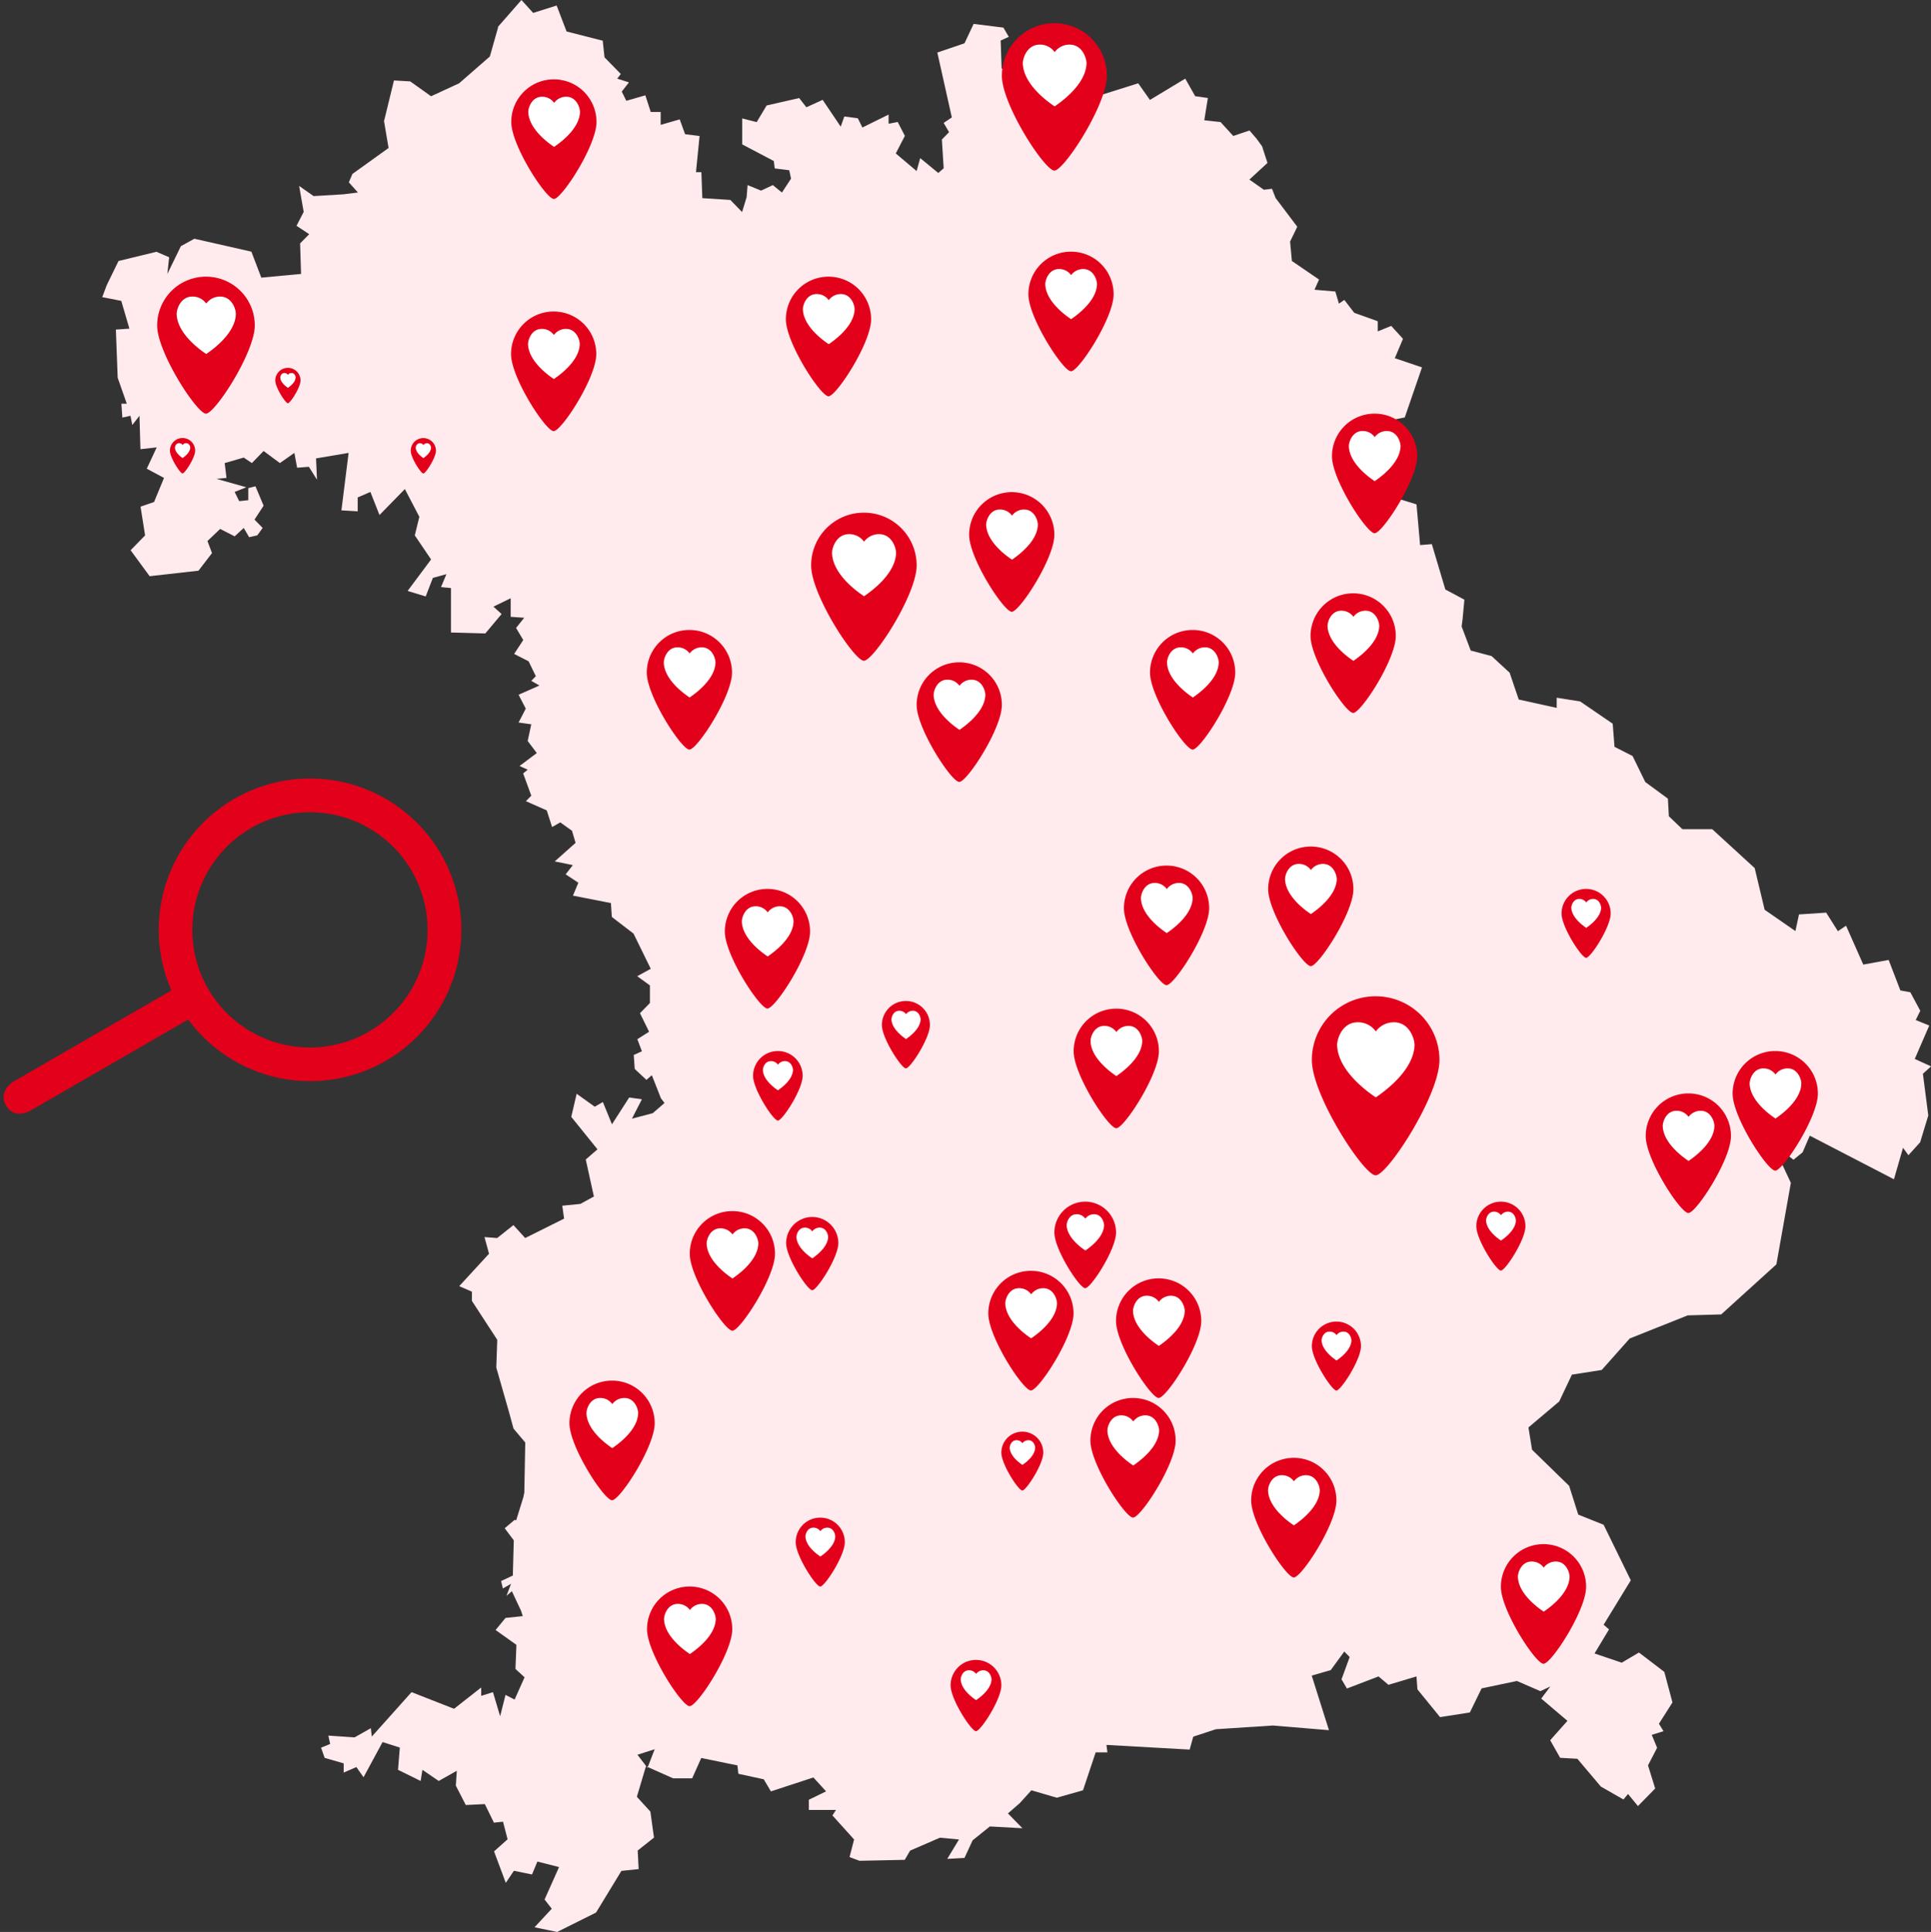 <?xml version="1.0" encoding="UTF-8"?> <svg xmlns="http://www.w3.org/2000/svg" xmlns:xlink="http://www.w3.org/1999/xlink" height="505.222" viewBox="0 0 505.035 505.222" width="505.035"><rect x="0" y="0" width="505.035" height="505.222" fill="#333333" stroke="none"/><clipPath id="a"><path d="m0 0h4.005v3.885h-4.005z"></path></clipPath><clipPath id="b"><path d="m0 0h13.525v13.118h-13.525z"></path></clipPath><clipPath id="c"><path d="m0 0h16.659v16.158h-16.659z"></path></clipPath><clipPath id="d"><path d="m0 0h16.745v16.241h-16.745z"></path></clipPath><clipPath id="e"><path d="m0 0h20.249v19.64h-20.249z"></path></clipPath><clipPath id="f"><path d="m0 0h15.488v15.022h-15.488z"></path></clipPath><clipPath id="g"><path d="m0 0h8.282v8.033h-8.282z"></path></clipPath><clipPath id="h"><path d="m0 0h7.622v7.393h-7.622z"></path></clipPath><clipPath id="i"><path d="m0 0h6.656v6.456h-6.656z"></path></clipPath><clipPath id="j"><path d="m0 0h7.866v7.629h-7.866z"></path></clipPath><clipPath id="k"><path d="m0 0h9.784v9.49h-9.784z"></path></clipPath><clipPath id="l"><path d="m0 0h8.055v7.813h-8.055z"></path></clipPath><clipPath id="m"><path d="m0 0h7.791v7.557h-7.791z"></path></clipPath><path d="m142.549 462.328 1.878-4.853-4.508 1.44 2.6 3.381m-34.319-64.682 1.878-6.043.25-1.221.25-13.087-3.068-3.632-1.19-4.352-3.319-11.615.25-7.263-6.631-10.175v-2.411l-3.319-1.44 7.8-8.485-1.19-4.352 3.319.25 4.258-3.381 3.068 3.381 10.175-5.072-.47-3.381 4.728-.47 3.538-1.941-2.129-9.674 3.068-2.661-6.857-8.485 1.409-6.043 4.728 3.381 2.129-1.221 2.379 5.823 4.508-7.013 3.319.47-2.6 5.072 5.448-1.44 3.071-2.66-.939-1.221-2.379-6.043-1.409 1.221-2.6-2.411-.47-.47-.25-3.632 2.129-.971-1.19-3.162 3.068-1.941-2.379-4.853 2.6-2.661v-4.6l-3.319-2.411 3.538-1.941-4.508-9.2-5.667-4.352-.25-3.632-9.925-1.941 1.409-3.381-3.319-2.192 1.878-2.411-4.728-.971 5.448-4.853-.939-3.162-3.068-2.192-2.129 1.221-1.409-4.352-5.448-2.411 1.409-1.44-2.129-5.823 1.19-.971-2.129-.971 4.508-3.381-2.384-3.162.939-4.352-3.319-.47 1.879-3.632-1.879-3.632 5.448-2.411-2.129-1.221 1.19-1.221-1.878-3.882-3.788-1.941 2.379-3.632-1.878-3.162 2.129-2.661-3.538-.25v-4.853l-4.508 2.192 2.129 1.941-4.258 5.072-8.985-.25v-11.619l-2.6-.25 1.409-3.381-3.538.971-1.878 4.853-4.728-1.44 6.136-8.234-4.258-6.293 1.19-4.853-3.788-7.264-6.637 6.794-2.379-6.043-3.319 1.44v3.632l-4.258-.25 1.879-15.028-8.516 1.44.25 5.573-2.13-3.383-3.068.25-.72-3.882-3.79 2.662-4.258-3.162-3.068 3.162-2.129-1.44-4.978 1.44.47 3.882-2.6.25 7.8 2.192-3.068 1.221 1.19 2.411 2.379-.25v-3.162l1.878-.47 2.129 5.072-2.379 3.632 2.129 2.192-1.409 1.941-2.129.47-1.411-2.411-2.379 2.192-3.788-1.941-3.319 3.162 1.19 3.162-3.538 4.6-12.774 1.44-4.978-6.792 3.788-3.882-1.19-7.514 3.538-1.221 2.6-6.293-4.509-2.413 2.6-5.573-4.258.47-.25-8.735-1.879 2.412-.47-2.411-2.129.47-.25-3.632h1.407l-2.379-6.793-.47-12.586 3.538-.25-2.129-7.264-4.978-.971 1.19-3.162 3.07-6.293 9.925-2.411 3.319 1.44-.47 4.352 3.536-7.263 3.538-1.941 14.9 3.381 2.6 6.794 10.394-.971-.25-7.984 2.379-2.411-3.319-2.192 1.878-3.632-1.19-6.794 3.788 2.661 7.8-.47 3.788-.47-2.379-2.661.939-2.192 9.455-6.794-1.19-7.013 2.6-10.645 4.258.25 5.445 3.884 7.326-3.381 8.046-7.013 2.129-7.514v-.25l6.137-7.012 3.068 3.381 6.136-1.941 2.6 6.794 9.455 2.411.47 4.352 4.258 4.352-.939 1.221 3.068.971-1.879 2.411 1.19 2.411 4.978-1.44 1.409 4.352h2.6v3.381l4.978-1.44 1.409 3.882 3.788.47-.939 9.455h1.409l.25 6.794 7.326.47 3.068 3.162 1.19-3.882.25-3.162 3.538 1.44 3.068-1.44 2.379 1.941 2.379-3.632-.47-2.192-3.788-.47-.25-1.941-8.265-4.352v-6.795l3.788.971 2.6-4.352 8.516-1.941 1.878 2.411 4.258-1.941 4.728 7.013.939-2.661 3.538.47 1.19 2.411 6.857-3.381v2.406l2.379-.47 1.878 3.632-2.379 4.6 5.448 4.6.939-3.381 4.728 3.882 1.409-1.221-.47-7.514 1.879-1.941-1.409-2.411 2.129-1.44-3.788-16.969 7.107-2.411 2.379-5.072 7.8.971 1.409 2.411-2.129.971.25 7.264 3.068 2.192-.939 1.44 3.788-1.44-.25 4.6 3.788.971v3.381l4.978-4.352 3.068.25 2.129 1.941 16.092-5.072 3.068 4.352 9.236-5.573 2.6 4.6 3.319.47-.939 5.823 4.258.47 3.319 3.632 4.25-1.43 1.878 2.192 1.409 1.941 1.409 4.352-4.728 4.352 3.788 2.661 2.129-.25.939 2.411 5.667 7.514-1.879 3.882.47 5.072 7.107 4.853-1.189 2.664 5.448.47.939 3.162 1.409-.971 2.6 3.381 6.136 2.192v2.661l3.538-1.44 3.068 3.381-2.131 5.064 7.107 2.411-4.509 13.089-2.379.47v7.264l-6.857 4.352 4.508 8.234 7.8 2.411.939 10.645 3.068-.25 3.538 11.866 4.978 2.661-.47 5.072-.25 1.941 2.379 6.293 5.448 1.44 4.728 4.352 2.379 7.013 9.925 2.192v-2.661l6.136.971 8.516 5.823.47 6.043 4.728 2.411 3.319 6.794 5.917 4.352.251 4.6 3.538 3.381h7.8l11.114 10.175 2.6 10.9 8.046 5.573.939-4.352 7.107-.47 3.068 4.853 2.129-1.44 4.508 10.175 6.637-1.221 3.068 7.984 2.6.47 2.6 4.853-1.19 2.411 3.538 1.44-3.788 8.735 4.258 1.941-2.129 1.941 1.409 10.9-2.129 7.013-3.068 3.381-1.409-1.941-2.379 8.234-22.01-11.4-1.879 4.352-2.379 1.941-1.879-1.44-1.19 2.411 2.379 5.072-3.788 21.321-14.433 13.087-8.766.251-15.153 6.042-7.326 8.234-7.8 1.221-3.319 7.013-8.046 6.794.939 5.823 9.706 9.455 2.379 7.514 6.637 2.661 7.107 14.527-7.107 11.615 1.409 1.221-3.788 6.293 7.107 2.411 4.508-2.661 6.637 5.072 2.129 7.984-3.538 5.573 1.19 1.941-3.068.97 1.399 3.377-2.379 4.6 1.878 6.042-4.508 4.6-2.6-3.162-1.19 1.44-5.917-3.381-6.136-7.264-4.508-.25-2.6-4.6 4.508-5.072-6.856-5.823 2.379-3.162-2.6 1.221-6.136-2.661-9.236 1.941-3.068 6.293-7.8 1.221-5.917-7.264-.25-3.381-7.326 2.192-2.6-2.192-8.265 3.162-1.409-2.411 2.129-5.823-1.409-1.44-3.538 4.853-4.978 1.44 4.508 14.277-14.676-1.22-14.9.971-5.917 1.941-.939 3.381-21.759-1.221.25 1.941h-3.068l-3.319 9.925-6.857 1.941-6.637-1.941-3.068 3.381-3.068 2.661 3.788 3.882-8.516-.47-4.508 3.632-2.129 4.6-4.508.25 3.068-5.072-4.978-.47-7.8 3.381-1.409 2.411-11.835.25-2.6-.971 1.19-4.6-5.667-6.293.939-1.44h-7.107v-2.661l4.508-2.192-3.319-3.632-11.107 3.639-1.878-3.162-6.637-1.44-.25-2.192-9.455-1.941-2.379 5.322h-4.978l-7.107-3.162-2.379 7.984 3.538 3.882.939 6.794-4.258 3.381.25 4.853-4.508.47-6.637 10.9-10.175 5.072-5.917-1.221 4.508-4.853-1.878-2.411 3.788-8.485-5.667-1.44-1.409 3.381-4.728-.971-2.129 3.162-3.068-8.234 3.538-3.162-1.19-4.6-2.379.25-2.383-4.862-4.978.25-2.6-5.072.25-3.882-4.728 2.661-4.258-2.912-.47 2.912-5.916-2.911.47-5.823-4.508-1.44-4.978 9.2-1.878-2.661-3.319 1.44v-2.407l-4.978-1.44-.939-2.661 2.379-.971-.47-2.191 6.857.47 4.258-2.411.25 2.192 10.394-11.615 11.114 4.352 7.107-5.573v2.192l3.068-.971 1.878 6.293 1.409-5.573 2.379 1.221 2.6-5.823-2.379-2.192.25-6.293-5.448-3.882 2.6-3.162 4.508-.47-.47-1.44-2.379-5.072-1.409 1.221 1.19-3.162-2.129 1.221-.47-1.941 3.068-1.44.25-9.2-2.375-3.169 2.6-2.192" fill="#ffeaed" transform="translate(26.798 -.03)"></path><path d="m29.01 29.59a3.3 3.3 0 0 1 3.3 3.3c0 1.826-2.689 5.961-3.3 5.961s-3.3-4.135-3.3-5.961a3.3 3.3 0 0 1 3.3-3.3z" fill="#e2001a" transform="translate(81.709 84.973)"></path><g clip-path="url(#a)" transform="translate(108.726 115.907)"><path d="m31.125 32.217c-.037 1.418-1.826 2.577-2 2.707-.176-.121-1.965-1.279-2-2.707 0-.343.278-1.177 1.066-1.177a1.13 1.13 0 0 1 .936.473 1.155 1.155 0 0 1 .936-.473c.788 0 1.066.834 1.066 1.177" fill="#fff" transform="translate(-27.12 -31.04)"></path></g><path d="m56.576 52.65a11.13 11.13 0 0 1 11.146 11.15c0 6.168-9.079 20.131-11.146 20.131s-11.146-13.967-11.146-20.131a11.13 11.13 0 0 1 11.146-11.15z" fill="#e2001a" transform="translate(123.729 112.094)"></path><g clip-path="url(#b)" transform="translate(173.605 169.284)"><path d="m60.375 58.076c-.125 4.79-6.168 8.7-6.763 9.142-.595-.407-6.637-4.321-6.763-9.142 0-1.158.939-3.976 3.6-3.976a3.817 3.817 0 0 1 3.162 1.6 3.9 3.9 0 0 1 3.162-1.6c2.661 0 3.6 2.818 3.6 3.976" fill="#fff" transform="translate(-46.85 -54.1)"></path></g><path d="m80.008 37.39a13.709 13.709 0 0 1 13.729 13.728c0 7.6-11.183 24.8-13.728 24.8s-13.728-17.2-13.728-24.8a13.709 13.709 0 0 1 13.727-13.728z" fill="#e2001a" transform="translate(195.754 -31.317)"></path><g clip-path="url(#c)" transform="translate(267.51 11.665)"><path d="m84.359 43.738c-.154 5.9-7.6 10.721-8.33 11.26-.733-.5-8.175-5.322-8.33-11.26 0-1.427 1.157-4.9 4.435-4.9a4.7 4.7 0 0 1 3.895 1.967 4.8 4.8 0 0 1 3.895-1.967c3.278 0 4.435 3.471 4.435 4.9" fill="#fff" transform="translate(-67.7 -38.84)"></path></g><path d="m78.4 49.1a11.13 11.13 0 0 1 11.141 11.146c0 6.168-9.079 20.131-11.146 20.131s-11.145-13.964-11.145-20.131a11.13 11.13 0 0 1 11.15-11.146z" fill="#e2001a" transform="translate(186.22 79.602)"></path><g clip-path="url(#b)" transform="translate(257.916 133.242)"><path d="m82.2 54.526c-.125 4.79-6.168 8.7-6.763 9.142-.595-.407-6.637-4.321-6.763-9.142 0-1.158.939-3.976 3.6-3.976a3.817 3.817 0 0 1 3.162 1.6 3.9 3.9 0 0 1 3.162-1.6c2.661 0 3.6 2.818 3.6 3.976" fill="#fff" transform="translate(-68.67 -50.55)"></path></g><path d="m63.1 74.28a11.13 11.13 0 0 1 11.142 11.146c0 6.168-9.079 20.131-11.146 20.131s-11.146-13.964-11.146-20.131a11.13 11.13 0 0 1 11.15-11.146z" fill="#e2001a" transform="translate(137.622 158.184)"></path><g clip-path="url(#b)" transform="translate(194.018 237.004)"><path d="m66.9 79.706c-.125 4.79-6.168 8.7-6.763 9.142-.595-.407-6.637-4.321-6.763-9.142 0-1.158.939-3.976 3.6-3.976a3.817 3.817 0 0 1 3.162 1.6 3.9 3.9 0 0 1 3.162-1.6c2.661 0 3.6 2.818 3.6 3.976" fill="#fff" transform="translate(-53.37 -75.73)"></path></g><path d="m96.436 72.33a11.13 11.13 0 0 1 11.146 11.146c0 6.168-9.079 20.131-11.146 20.131s-11.146-13.963-11.146-20.131a11.13 11.13 0 0 1 11.146-11.146z" fill="#e2001a" transform="translate(208.664 154.029)"></path><g clip-path="url(#b)" transform="translate(298.4 230.899)"><path d="m100.235 77.756c-.125 4.79-6.168 8.7-6.763 9.142-.595-.407-6.637-4.321-6.763-9.142 0-1.158.939-3.976 3.6-3.976a3.817 3.817 0 0 1 3.162 1.6 3.9 3.9 0 0 1 3.162-1.6c2.661 0 3.6 2.818 3.6 3.976" fill="#fff" transform="translate(-86.71 -73.78)"></path></g><path d="m72.959 45.23a13.78 13.78 0 0 1 13.8 13.8c0 7.636-11.241 24.923-13.8 24.923s-13.8-17.287-13.8-24.923a13.78 13.78 0 0 1 13.8-13.8z" fill="#e2001a" transform="translate(152.986 88.838)"></path><g clip-path="url(#d)" transform="translate(217.611 139.688)"><path d="m77.315 51.6c-.155 5.93-7.636 10.776-8.372 11.318-.736-.5-8.217-5.349-8.372-11.318 0-1.434 1.163-4.923 4.458-4.923a4.726 4.726 0 0 1 3.915 1.977 4.829 4.829 0 0 1 3.915-1.977c3.295 0 4.458 3.488 4.458 4.923" fill="#fff" transform="translate(-60.57 -46.68)"></path></g><path d="m147.286 87.82a11.13 11.13 0 0 1 11.146 11.146c0 6.168-9.079 20.131-11.146 20.131s-11.146-13.964-11.146-20.131a11.13 11.13 0 0 1 11.146-11.146z" fill="#e2001a" transform="translate(317.017 187.035)"></path><g clip-path="url(#b)" transform="translate(457.603 279.395)"><path d="m151.085 93.246c-.125 4.79-6.168 8.7-6.763 9.142-.595-.407-6.637-4.321-6.763-9.142 0-1.158.939-3.976 3.6-3.976a3.817 3.817 0 0 1 3.162 1.6 3.9 3.9 0 0 1 3.162-1.6c2.661 0 3.6 2.818 3.6 3.976" fill="#fff" transform="translate(-137.56 -89.27)"></path></g><path d="m114.027 89.27a16.664 16.664 0 0 1 16.687 16.687c0 9.234-13.593 30.139-16.687 30.139s-16.687-20.905-16.687-30.139a16.664 16.664 0 0 1 16.687-16.687z" fill="#e2001a" transform="translate(245.764 171.267)"></path><g clip-path="url(#e)" transform="translate(349.76 267.334)"><path d="m119 96.673c-.187 7.172-9.234 13.031-10.125 13.687-.891-.609-9.937-6.468-10.125-13.687 0-1.734 1.406-5.953 5.39-5.953a5.715 5.715 0 0 1 4.734 2.391 5.84 5.84 0 0 1 4.734-2.391c3.984 0 5.39 4.219 5.39 5.953" fill="#fff" transform="translate(-98.797 -90.72)"></path></g><path d="m60.166 101.19a11.13 11.13 0 0 1 11.146 11.146c0 6.168-9.079 20.131-11.146 20.131s-11.146-13.967-11.146-20.131a11.13 11.13 0 0 1 11.146-11.146z" fill="#e2001a" transform="translate(131.379 215.525)"></path><g clip-path="url(#b)" transform="translate(184.813 321.223)"><path d="m63.955 106.606c-.125 4.79-6.168 8.7-6.763 9.142-.595-.407-6.637-4.321-6.763-9.142 0-1.158.939-3.976 3.6-3.976a3.817 3.817 0 0 1 3.162 1.6 3.9 3.9 0 0 1 3.162-1.6c2.661 0 3.6 2.818 3.6 3.976" fill="#fff" transform="translate(-50.43 -102.63)"></path></g><path d="m85.106 106.18a11.13 11.13 0 0 1 11.146 11.146c0 6.168-9.079 20.131-11.146 20.131s-11.146-13.964-11.146-20.131a11.13 11.13 0 0 1 11.146-11.146z" fill="#e2001a" transform="translate(184.522 226.158)"></path><g clip-path="url(#b)" transform="translate(262.928 336.878)"><path d="m88.905 111.606c-.125 4.79-6.168 8.7-6.763 9.142-.595-.407-6.637-4.321-6.763-9.142 0-1.158.939-3.976 3.6-3.976a3.817 3.817 0 0 1 3.162 1.6 3.9 3.9 0 0 1 3.162-1.6c2.661 0 3.6 2.818 3.6 3.976" fill="#fff" transform="translate(-75.38 -107.63)"></path></g><path d="m56.6 132.55a11.13 11.13 0 0 1 11.142 11.15c0 6.168-9.079 20.131-11.146 20.131s-11.146-13.968-11.146-20.131a11.13 11.13 0 0 1 11.15-11.15z" fill="#e2001a" transform="translate(123.772 282.347)"></path><g clip-path="url(#b)" transform="translate(173.668 419.437)"><path d="m60.4 137.976c-.125 4.79-6.168 8.7-6.763 9.142-.595-.407-6.637-4.321-6.763-9.142 0-1.158.939-3.976 3.6-3.976a3.817 3.817 0 0 1 3.162 1.6 3.9 3.9 0 0 1 3.162-1.6c2.661 0 3.6 2.818 3.6 3.976" fill="#fff" transform="translate(-46.87 -134)"></path></g><path d="m88.456 21.05a11.13 11.13 0 0 1 11.144 11.15c0 6.168-9.079 20.131-11.146 20.131s-11.144-13.968-11.144-20.131a11.13 11.13 0 0 1 11.146-11.15z" fill="#e2001a" transform="translate(191.66 44.76)"></path><g clip-path="url(#b)" transform="translate(273.416 70.35)"><path d="m92.245 26.476c-.125 4.79-6.168 8.7-6.763 9.142-.595-.407-6.637-4.321-6.763-9.142 0-1.158.939-3.976 3.6-3.976a3.817 3.817 0 0 1 3.162 1.6 3.9 3.9 0 0 1 3.162-1.6c2.661 0 3.6 2.818 3.6 3.976" fill="#fff" transform="translate(-78.751 -22.5)"></path></g><path d="m127.926 129.01a11.13 11.13 0 0 1 11.146 11.146c0 6.168-9.079 20.131-11.146 20.131s-11.146-13.963-11.146-20.131a11.13 11.13 0 0 1 11.146-11.146z" fill="#e2001a" transform="translate(275.764 274.804)"></path><g clip-path="url(#b)" transform="translate(396.99 408.354)"><path d="m131.725 134.436c-.125 4.79-6.168 8.7-6.763 9.142-.595-.407-6.637-4.321-6.763-9.142 0-1.158.939-3.976 3.6-3.976a3.817 3.817 0 0 1 3.162 1.6 3.9 3.9 0 0 1 3.162-1.6c2.661 0 3.6 2.818 3.6 3.976" fill="#fff" transform="translate(-118.2 -130.46)"></path></g><path d="m17.293 24.59a12.746 12.746 0 0 1 12.764 12.763c0 7.063-10.4 23.053-12.763 23.053s-12.764-15.99-12.764-23.053a12.746 12.746 0 0 1 12.763-12.763z" fill="#e2001a" transform="translate(36.578 47.764)"></path><g clip-path="url(#f)" transform="translate(46.199 77.553)"><path d="m21.438 30.593c-.143 5.485-7.063 9.967-7.744 10.469-.681-.466-7.6-4.948-7.744-10.469 0-1.327 1.076-4.553 4.123-4.553a4.371 4.371 0 0 1 3.621 1.828 4.467 4.467 0 0 1 3.621-1.828c3.047 0 4.123 3.227 4.123 4.553" fill="#fff" transform="translate(-5.95 -26.04)"></path></g><path d="m68.2 23.14a11.13 11.13 0 0 1 11.142 11.146c0 6.168-9.079 20.131-11.146 20.131s-11.146-13.964-11.146-20.131a11.13 11.13 0 0 1 11.15-11.146z" fill="#e2001a" transform="translate(148.49 49.213)"></path><g clip-path="url(#b)" transform="translate(209.986 76.893)"><path d="m72 28.566c-.125 4.79-6.168 8.7-6.763 9.142-.595-.407-6.637-4.321-6.763-9.142 0-1.158.939-3.976 3.6-3.976a3.817 3.817 0 0 1 3.162 1.6 3.9 3.9 0 0 1 3.162-1.6c2.661 0 3.6 2.818 3.6 3.976" fill="#fff" transform="translate(-58.47 -24.59)"></path></g><path d="m92.236 84.28a11.13 11.13 0 0 1 11.146 11.146c0 6.168-9.079 20.131-11.146 20.131s-11.146-13.964-11.146-20.131a11.13 11.13 0 0 1 11.146-11.146z" fill="#e2001a" transform="translate(199.715 179.492)"></path><g clip-path="url(#b)" transform="translate(285.251 268.28)"><path d="m96.025 89.7c-.125 4.79-6.168 8.7-6.763 9.142-.595-.407-6.637-4.321-6.763-9.142 0-1.158.939-3.976 3.6-3.976a3.817 3.817 0 0 1 3.162 1.6 3.9 3.9 0 0 1 3.162-1.6c2.661 0 3.6 2.818 3.6 3.976" fill="#fff" transform="translate(-82.531 -85.72)"></path></g><path d="m63.9 97.81a6.816 6.816 0 0 1 6.825 6.825c0 3.777-5.56 12.327-6.825 12.327s-6.825-8.551-6.825-12.327a6.816 6.816 0 0 1 6.825-6.825z" fill="#e2001a" transform="translate(148.532 220.447)"></path><g clip-path="url(#g)" transform="translate(208.324 321.037)"><path d="m66.762 101.695c-.077 2.933-3.777 5.33-4.141 5.6-.364-.249-4.064-2.646-4.141-5.6 0-.709.575-2.435 2.2-2.435a2.337 2.337 0 0 1 1.936.978 2.388 2.388 0 0 1 1.936-.978c1.63 0 2.2 1.725 2.2 2.435" fill="#fff" transform="translate(-58.499 -99.26)"></path></g><path d="m71.351 79.28a6.273 6.273 0 0 1 6.281 6.281c0 3.476-5.117 11.345-6.281 11.345s-6.281-7.869-6.281-11.345a6.273 6.273 0 0 1 6.281-6.281z" fill="#e2001a" transform="translate(165.579 182.488)"></path><g clip-path="url(#h)" transform="translate(233.154 264.326)"><path d="m74.112 82.971c-.071 2.7-3.476 4.905-3.811 5.152-.335-.229-3.741-2.435-3.811-5.152 0-.653.529-2.241 2.029-2.241a2.151 2.151 0 0 1 1.782.9 2.2 2.2 0 0 1 1.782-.9c1.5 0 2.029 1.588 2.029 2.241" fill="#fff" transform="translate(-66.49 -80.73)"></path></g><path d="m108.486 70.74a11.13 11.13 0 0 1 11.146 11.146c0 6.168-9.079 20.131-11.146 20.131s-11.146-13.964-11.146-20.131a11.13 11.13 0 0 1 11.146-11.146z" fill="#e2001a" transform="translate(234.341 150.641)"></path><g clip-path="url(#b)" transform="translate(336.127 225.921)"><path d="m112.275 76.166c-.125 4.79-6.168 8.7-6.763 9.142-.595-.407-6.637-4.321-6.763-9.142 0-1.158.939-3.976 3.6-3.976a3.817 3.817 0 0 1 3.162 1.6 3.9 3.9 0 0 1 3.162-1.6c2.661 0 3.6 2.818 3.6 3.976" fill="#fff" transform="translate(-98.781 -72.19)"></path></g><path d="m80.535 114.54a5.477 5.477 0 0 1 5.485 5.485c0 3.035-4.468 9.907-5.485 9.907s-5.485-6.872-5.485-9.907a5.477 5.477 0 0 1 5.485-5.485z" fill="#e2001a" transform="translate(186.845 259.856)"></path><g clip-path="url(#i)" transform="translate(264.083 376.63)"><path d="m83.126 117.947c-.062 2.357-3.035 4.283-3.328 4.5-.293-.2-3.266-2.126-3.328-4.5 0-.57.462-1.957 1.772-1.957a1.878 1.878 0 0 1 1.556.786 1.92 1.92 0 0 1 1.556-.786c1.31 0 1.772 1.387 1.772 1.957" fill="#fff" transform="translate(-76.47 -115.99)"></path></g><path d="m95.776 106.81a11.13 11.13 0 0 1 11.146 11.146c0 6.168-9.079 20.131-11.146 20.131s-11.146-13.964-11.146-20.131a11.13 11.13 0 0 1 11.146-11.146z" fill="#e2001a" transform="translate(207.258 227.5)"></path><g clip-path="url(#b)" transform="translate(296.334 338.85)"><path d="m99.575 112.236c-.125 4.79-6.168 8.7-6.763 9.142-.595-.407-6.637-4.32-6.763-9.142 0-1.158.939-3.976 3.6-3.976a3.817 3.817 0 0 1 3.162 1.6 3.9 3.9 0 0 1 3.162-1.6c2.661 0 3.6 2.818 3.6 3.976" fill="#fff" transform="translate(-86.05 -108.26)"></path></g><path d="m93.636 116.8a11.13 11.13 0 0 1 11.146 11.146c0 6.168-9.079 20.131-11.146 20.131s-11.146-13.964-11.146-20.131a11.13 11.13 0 0 1 11.146-11.146z" fill="#e2001a" transform="translate(202.698 248.787)"></path><g clip-path="url(#b)" transform="translate(289.634 370.127)"><path d="m97.435 122.226c-.125 4.79-6.168 8.7-6.763 9.142-.595-.407-6.637-4.321-6.763-9.142 0-1.158.939-3.976 3.6-3.976a3.817 3.817 0 0 1 3.162 1.6 3.9 3.9 0 0 1 3.162-1.6c2.661 0 3.6 2.818 3.6 3.976" fill="#fff" transform="translate(-83.91 -118.25)"></path></g><path d="m140.026 91.36a11.13 11.13 0 0 1 11.146 11.146c0 6.168-9.079 20.131-11.146 20.131s-11.146-13.963-11.146-20.131a11.13 11.13 0 0 1 11.146-11.146z" fill="#e2001a" transform="translate(301.547 194.579)"></path><g clip-path="url(#b)" transform="translate(434.873 290.479)"><path d="m143.825 96.786c-.125 4.79-6.168 8.7-6.763 9.142-.595-.407-6.637-4.321-6.763-9.142 0-1.158.939-3.976 3.6-3.976a3.817 3.817 0 0 1 3.162 1.6 3.9 3.9 0 0 1 3.162-1.6c2.661 0 3.6 2.818 3.6 3.976" fill="#fff" transform="translate(-130.3 -92.81)"></path></g><path d="m45.236 26.05a11.13 11.13 0 0 1 11.146 11.15c0 6.168-9.079 20.131-11.146 20.131s-11.146-13.968-11.146-20.131a11.13 11.13 0 0 1 11.146-11.15z" fill="#e2001a" transform="translate(99.566 55.414)"></path><g clip-path="url(#b)" transform="translate(138.102 86.004)"><path d="m49.035 31.476c-.125 4.79-6.168 8.7-6.763 9.142-.595-.407-6.637-4.321-6.763-9.142 0-1.158.939-3.976 3.6-3.976a3.817 3.817 0 0 1 3.162 1.6 3.9 3.9 0 0 1 3.162-1.6c2.661 0 3.6 2.818 3.6 3.976" fill="#fff" transform="translate(-35.51 -27.5)"></path></g><path d="m45.256 6.66a11.13 11.13 0 0 1 11.144 11.146c0 6.168-9.079 20.131-11.146 20.131s-11.144-13.964-11.144-20.131a11.13 11.13 0 0 1 11.146-11.146z" fill="#e2001a" transform="translate(99.608 14.097)"></path><g clip-path="url(#b)" transform="translate(138.164 25.297)"><path d="m49.055 12.086c-.125 4.79-6.168 8.7-6.763 9.142-.595-.407-6.637-4.321-6.763-9.142 0-1.158.939-3.976 3.6-3.976a3.817 3.817 0 0 1 3.162 1.6 3.9 3.9 0 0 1 3.162-1.6c2.661 0 3.6 2.818 3.6 3.976" fill="#fff" transform="translate(-35.53 -8.11)"></path></g><path d="m112.026 49.59a11.13 11.13 0 0 1 11.146 11.146c0 6.168-9.079 20.131-11.146 20.131s-11.146-13.967-11.146-20.131a11.13 11.13 0 0 1 11.146-11.146z" fill="#e2001a" transform="translate(241.884 105.574)"></path><g clip-path="url(#b)" transform="translate(347.21 159.704)"><path d="m115.825 55.016c-.125 4.79-6.168 8.7-6.763 9.142-.595-.407-6.637-4.321-6.763-9.142 0-1.158.939-3.976 3.6-3.976a3.817 3.817 0 0 1 3.162 1.6 3.9 3.9 0 0 1 3.162-1.6c2.661 0 3.6 2.818 3.6 3.976" fill="#fff" transform="translate(-102.3 -51.04)"></path></g><path d="m106.326 37.39a11.13 11.13 0 0 1 11.146 11.146c0 6.168-9.079 20.131-11.146 20.131s-11.146-13.967-11.146-20.131a11.13 11.13 0 0 1 11.146-11.146z" fill="#e2001a" transform="translate(253.187 70.78)"></path><g clip-path="url(#b)" transform="translate(352.813 112.71)"><path d="m110.115 42.816c-.125 4.79-6.168 8.7-6.763 9.142-.595-.407-6.637-4.321-6.763-9.142 0-1.158.939-3.976 3.6-3.976a3.817 3.817 0 0 1 3.162 1.6 3.9 3.9 0 0 1 3.162-1.6c2.661 0 3.6 2.818 3.6 3.976" fill="#fff" transform="translate(-96.621 -38.84)"></path></g><path d="m98.616 52.65a11.13 11.13 0 0 1 11.145 11.15c0 6.168-9.079 20.131-11.146 20.131s-11.145-13.967-11.145-20.131a11.13 11.13 0 0 1 11.146-11.15z" fill="#e2001a" transform="translate(213.309 112.094)"></path><g clip-path="url(#b)" transform="translate(305.225 169.284)"><path d="m102.415 58.076c-.125 4.79-6.168 8.7-6.763 9.142-.595-.407-6.637-4.321-6.763-9.142 0-1.158.939-3.976 3.6-3.976a3.817 3.817 0 0 1 3.162 1.6 3.9 3.9 0 0 1 3.162-1.6c2.661 0 3.6 2.818 3.6 3.976" fill="#fff" transform="translate(-88.89 -54.1)"></path></g><path d="m60.792 83.64a6.473 6.473 0 0 1 6.482 6.482c0 3.587-5.28 11.708-6.482 11.708s-6.482-8.121-6.482-11.708a6.473 6.473 0 0 1 6.482-6.482z" fill="#e2001a" transform="translate(142.651 191.216)"></path><g clip-path="url(#j)" transform="translate(199.547 277.496)"><path d="m63.586 87.4c-.073 2.786-3.587 5.062-3.933 5.317-.346-.237-3.86-2.513-3.933-5.317 0-.674.546-2.312 2.094-2.312a2.22 2.22 0 0 1 1.839.929 2.268 2.268 0 0 1 1.839-.929c1.548 0 2.094 1.639 2.094 2.312" fill="#fff" transform="translate(-55.738 -85.09)"></path></g><path d="m107.066 121.8a11.13 11.13 0 0 1 11.146 11.146c0 6.168-9.079 20.131-11.146 20.131s-11.146-13.964-11.146-20.131a11.13 11.13 0 0 1 11.146-11.146z" fill="#e2001a" transform="translate(231.315 259.441)"></path><g clip-path="url(#b)" transform="translate(331.681 385.781)"><path d="m110.855 127.226c-.125 4.79-6.168 8.7-6.763 9.142-.595-.407-6.637-4.321-6.763-9.142 0-1.158.939-3.976 3.6-3.976a3.817 3.817 0 0 1 3.162 1.6 3.9 3.9 0 0 1 3.162-1.6c2.661 0 3.6 2.818 3.6 3.976" fill="#fff" transform="translate(-97.361 -123.25)"></path></g><path d="m87.543 97.64a8.052 8.052 0 0 1 8.063 8.063c0 4.462-6.568 14.563-8.063 14.563s-8.063-10.1-8.063-14.563a8.052 8.052 0 0 1 8.063-8.063z" fill="#e2001a" transform="translate(196.284 216.611)"></path><g clip-path="url(#k)" transform="translate(278.98 317.535)"><path d="m90.684 101.966c-.091 3.465-4.462 6.3-4.892 6.613-.43-.294-4.8-3.125-4.892-6.613 0-.838.679-2.876 2.6-2.876a2.761 2.761 0 0 1 2.287 1.155 2.822 2.822 0 0 1 2.293-1.155c1.925 0 2.6 2.038 2.6 2.876" fill="#fff" transform="translate(-80.9 -99.09)"></path></g><path d="m72.656 56.19a11.13 11.13 0 0 1 11.144 11.146c0 6.168-9.079 20.131-11.146 20.131s-11.144-13.967-11.144-20.131a11.13 11.13 0 0 1 11.146-11.146z" fill="#e2001a" transform="translate(178.231 117.013)"></path><g clip-path="url(#b)" transform="translate(244.187 177.743)"><path d="m76.455 61.616c-.125 4.79-6.168 8.7-6.763 9.142-.595-.407-6.637-4.321-6.763-9.142 0-1.158.939-3.976 3.6-3.976a3.817 3.817 0 0 1 3.162 1.6 3.9 3.9 0 0 1 3.162-1.6c2.661 0 3.6 2.818 3.6 3.976" fill="#fff" transform="translate(-62.93 -57.64)"></path></g><path d="m50.116 115.35a11.13 11.13 0 0 1 11.146 11.15c0 6.168-9.079 20.131-11.146 20.131s-11.146-13.968-11.146-20.131a11.13 11.13 0 0 1 11.146-11.15z" fill="#e2001a" transform="translate(109.964 245.697)"></path><g clip-path="url(#b)" transform="translate(153.38 365.587)"><path d="m53.915 120.776c-.125 4.79-6.168 8.7-6.763 9.142-.595-.407-6.637-4.321-6.763-9.142 0-1.158.939-3.976 3.6-3.976a3.817 3.817 0 0 1 3.162 1.6 3.9 3.9 0 0 1 3.162-1.6c2.661 0 3.6 2.818 3.6 3.976" fill="#fff" transform="translate(-40.39 -116.8)"></path></g><path d="m77.448 134.64a6.629 6.629 0 0 1 6.638 6.638c0 3.673-5.407 11.99-6.638 11.99s-6.638-8.316-6.638-11.99a6.629 6.629 0 0 1 6.638-6.638z" fill="#e2001a" transform="translate(177.81 299.45)"></path><g clip-path="url(#l)" transform="translate(251.268 436.794)"><path d="m80.285 138.458c-.075 2.853-3.673 5.184-4.028 5.445-.354-.242-3.953-2.573-4.028-5.445 0-.69.559-2.368 2.144-2.368a2.273 2.273 0 0 1 1.883.951 2.323 2.323 0 0 1 1.883-.951c1.585 0 2.144 1.678 2.144 2.368" fill="#fff" transform="translate(-72.23 -136.09)"></path></g><path d="m29.01 29.59a3.3 3.3 0 0 1 3.3 3.3c0 1.826-2.689 5.961-3.3 5.961s-3.3-4.135-3.3-5.961a3.3 3.3 0 0 1 3.3-3.3z" fill="#e2001a" transform="translate(46.286 66.605)"></path><g clip-path="url(#a)" transform="translate(73.303 97.539)"><path d="m31.125 32.217c-.037 1.418-1.826 2.577-2 2.707-.176-.121-1.965-1.279-2-2.707 0-.343.278-1.177 1.066-1.177a1.13 1.13 0 0 1 .936.473 1.155 1.155 0 0 1 .936-.473c.788 0 1.066.834 1.066 1.177" fill="#fff" transform="translate(-27.12 -31.04)"></path></g><path d="m29.01 29.59a3.3 3.3 0 0 1 3.3 3.3c0 1.826-2.689 5.961-3.3 5.961s-3.3-4.135-3.3-5.961a3.3 3.3 0 0 1 3.3-3.3z" fill="#e2001a" transform="translate(18.734 84.957)"></path><g clip-path="url(#a)" transform="translate(45.751 115.891)"><path d="m31.125 32.217c-.037 1.418-1.826 2.577-2 2.707-.176-.121-1.965-1.279-2-2.707 0-.343.278-1.177 1.066-1.177a1.13 1.13 0 0 1 .936.473 1.155 1.155 0 0 1 .936-.473c.788 0 1.066.834 1.066 1.177" fill="#fff" transform="translate(-27.12 -31.04)"></path></g><path d="m51.871 132.55a6.412 6.412 0 0 1 6.421 6.421c0 3.553-5.23 11.6-6.421 11.6s-6.421-8.044-6.421-11.6a6.412 6.412 0 0 1 6.421-6.421z" fill="#e2001a" transform="translate(162.658 264.33)"></path><g clip-path="url(#m)" transform="translate(210.669 399.495)"><path d="m54.661 136.291c-.072 2.759-3.553 5.014-3.9 5.266-.343-.235-3.824-2.489-3.9-5.266 0-.667.541-2.291 2.074-2.291a2.2 2.2 0 0 1 1.822.92 2.247 2.247 0 0 1 1.822-.92c1.533 0 2.074 1.623 2.074 2.291" fill="#fff" transform="translate(-46.87 -134)"></path></g><path d="m51.871 132.55a6.412 6.412 0 0 1 6.421 6.421c0 3.553-5.23 11.6-6.421 11.6s-6.421-8.044-6.421-11.6a6.412 6.412 0 0 1 6.421-6.421z" fill="#e2001a" transform="translate(340.673 181.702)"></path><g clip-path="url(#m)" transform="translate(388.684 316.867)"><path d="m54.661 136.291c-.072 2.759-3.553 5.014-3.9 5.266-.343-.235-3.824-2.489-3.9-5.266 0-.667.541-2.291 2.074-2.291a2.2 2.2 0 0 1 1.822.92 2.247 2.247 0 0 1 1.822-.92c1.533 0 2.074 1.623 2.074 2.291" fill="#fff" transform="translate(-46.87 -134)"></path></g><path d="m51.871 132.55a6.412 6.412 0 0 1 6.421 6.421c0 3.553-5.23 11.6-6.421 11.6s-6.421-8.044-6.421-11.6a6.412 6.412 0 0 1 6.421-6.421z" fill="#e2001a" transform="translate(362.964 99.914)"></path><g clip-path="url(#m)" transform="translate(410.975 235.079)"><path d="m54.661 136.291c-.072 2.759-3.553 5.014-3.9 5.266-.343-.235-3.824-2.489-3.9-5.266 0-.667.541-2.291 2.074-2.291a2.2 2.2 0 0 1 1.822.92 2.247 2.247 0 0 1 1.822-.92c1.533 0 2.074 1.623 2.074 2.291" fill="#fff" transform="translate(-46.87 -134)"></path></g><path d="m51.871 132.55a6.412 6.412 0 0 1 6.421 6.421c0 3.553-5.23 11.6-6.421 11.6s-6.421-8.044-6.421-11.6a6.412 6.412 0 0 1 6.421-6.421z" fill="#e2001a" transform="translate(297.656 213.062)"></path><g clip-path="url(#m)" transform="translate(345.667 348.227)"><path d="m54.661 136.291c-.072 2.759-3.553 5.014-3.9 5.266-.343-.235-3.824-2.489-3.9-5.266 0-.667.541-2.291 2.074-2.291a2.2 2.2 0 0 1 1.822.92 2.247 2.247 0 0 1 1.822-.92c1.533 0 2.074 1.623 2.074 2.291" fill="#fff" transform="translate(-46.87 -134)"></path></g><path d="m70.463 64.247 33.653 33.653s3.53 3.394.388 6.536-6.607-.317-6.607-.317l-33.65-33.657a39.566 39.566 0 1 1 6.215-6.215zm-8.817-3.261a30.756 30.756 0 1 0 -.659.659z" fill="#e2001a" transform="matrix(-.259 .966 -.966 -.259 129.537 215.196)"></path></svg> 